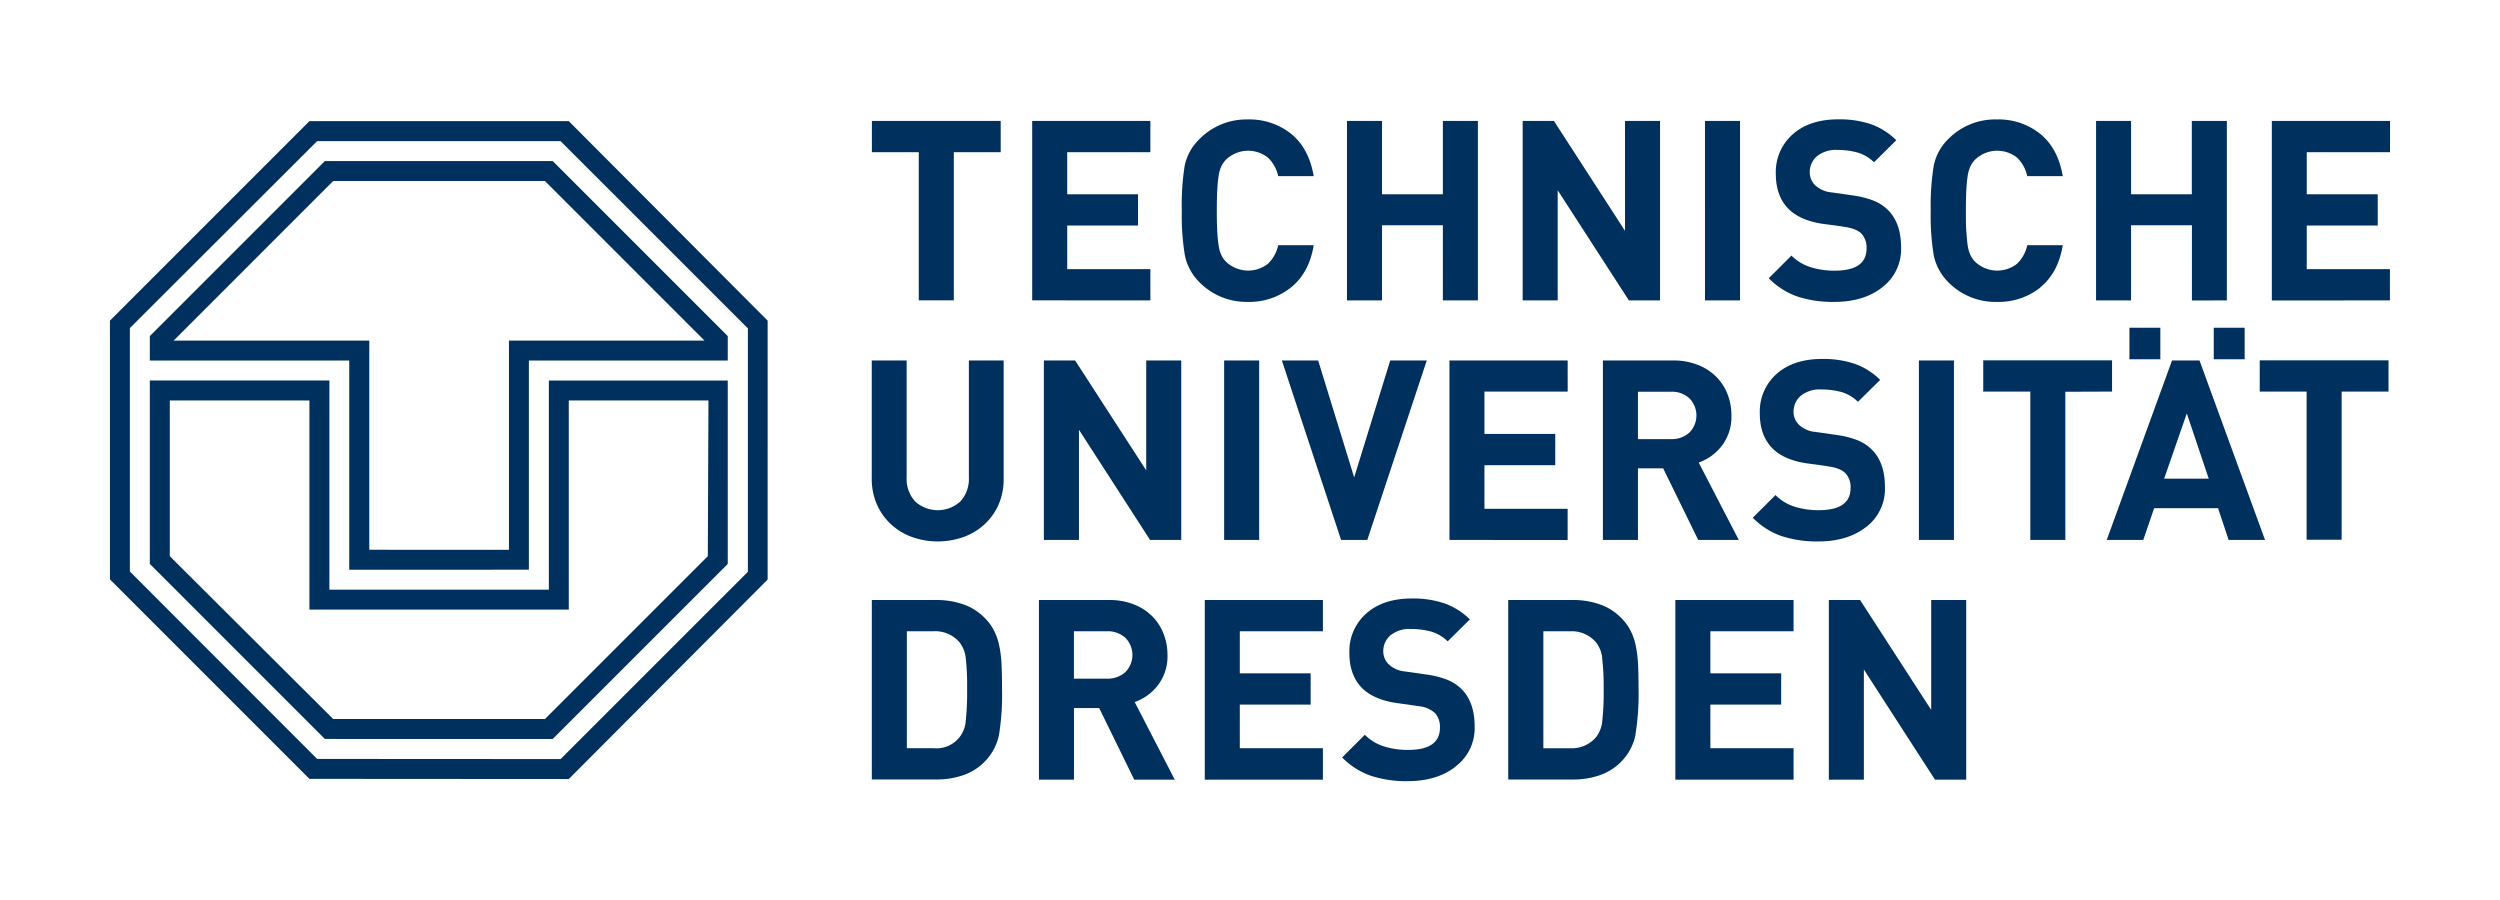 <svg id="Ebene_1" data-name="Ebene 1" xmlns="http://www.w3.org/2000/svg" viewBox="0 0 708.66 255.12"><path d="M270.37 43.14v42h-9.93v-42h-13.29v-8.86h36.51v8.86zm22.22 42V34.28h33.5v8.86h-23.57v11.93h20.07v8.86h-20.07v12.36h23.57v8.86zm73.41-3.7a18.91 18.91 0 0 1-12.36 4.14A18.67 18.67 0 0 1 340 80a15 15 0 0 1-4.14-7.65 69.39 69.39 0 0 1-.86-12.63 70.12 70.12 0 0 1 .81-12.72 14.6 14.6 0 0 1 4.19-7.57 18.64 18.64 0 0 1 13.72-5.57A18.89 18.89 0 0 1 366.07 38q5 4.14 6.32 11.93h-10.07a10.23 10.23 0 0 0-2.9-5.25 9.06 9.06 0 0 0-12 .68 7.32 7.32 0 0 0-1.25 1.86 9.87 9.87 0 0 0-.71 2.5 36 36 0 0 0-.39 3.85c-.1 1.58-.15 3.62-.15 6.15s.05 4.57.15 6.14a36.25 36.25 0 0 0 .39 3.86 9.87 9.87 0 0 0 .71 2.5 7.32 7.32 0 0 0 1.25 1.86 9.09 9.09 0 0 0 12 .68 10.23 10.23 0 0 0 2.9-5.25h10.07Q371.1 77.3 366 81.44zm43 3.71V63.86h-17.25v21.29h-9.93V34.28h9.93v20.79H409V34.28h9.93v50.87zm52.73 0-20.18-31.22v31.22h-9.93V34.28h8.86l20.15 31.15V34.28h9.93v50.87zm21.57 0V34.28h9.93v50.87zm50.23-3.68q-5.29 4.11-13.58 4.11a32.25 32.25 0 0 1-10.46-1.53 21.18 21.18 0 0 1-8.11-5.18l6.43-6.43a13.19 13.19 0 0 0 5.39 3.28 22.33 22.33 0 0 0 6.9 1q9 0 9-6.28a5.82 5.82 0 0 0-1.36-4.11c-.9-1-2.48-1.63-4.71-2l-2.86-.43-3.29-.42q-6.5-.93-9.86-4.22-3.64-3.65-3.64-10a14.23 14.23 0 0 1 4.78-11.18q4.8-4.26 12.94-4.25a27.76 27.76 0 0 1 9.28 1.39 19.53 19.53 0 0 1 7.15 4.53L531.21 46a10.89 10.89 0 0 0-4.75-2.78 21.28 21.28 0 0 0-5.68-.72 8.47 8.47 0 0 0-5.78 1.82 5.92 5.92 0 0 0-2 4.61 5.08 5.08 0 0 0 1.57 3.61 7.79 7.79 0 0 0 4.65 2l3.07.43 2.93.43a26 26 0 0 1 5.75 1.43 12.26 12.26 0 0 1 4 2.5q3.92 3.72 3.92 10.79a13.54 13.54 0 0 1-5.39 11.35zm44.87 0a19 19 0 0 1-12.4 4.11A18.66 18.66 0 0 1 552.29 80a15.07 15.07 0 0 1-4.15-7.65 69.58 69.58 0 0 1-.85-12.64 70.3 70.3 0 0 1 .85-12.71 14.69 14.69 0 0 1 4.15-7.61A18.62 18.62 0 0 1 566 33.86 18.88 18.88 0 0 1 578.4 38q5 4.14 6.32 11.93h-10.07a10.22 10.22 0 0 0-2.89-5.25 9.06 9.06 0 0 0-12 .68 7.07 7.07 0 0 0-1.25 1.86 9.84 9.84 0 0 0-.72 2.5c-.16 1-.3 2.28-.39 3.85s-.14 3.62-.14 6.15 0 4.57.14 6.14.23 2.86.39 3.86a9.84 9.84 0 0 0 .72 2.5 7.07 7.07 0 0 0 1.25 1.86 9.09 9.09 0 0 0 12 .68 10.22 10.22 0 0 0 2.89-5.25h10.07q-1.28 7.79-6.35 11.93zm42.93 3.71V63.86h-17.25v21.29h-9.92V34.28h9.92v20.79h17.22V34.28h9.93v50.87zm22.65 0v-50.9h33.51v8.86h-23.61v11.93H674v8.86h-20.12v12.36h23.58v8.86zm-360.87 57.73a16.78 16.78 0 0 1-4 5.68 17.45 17.45 0 0 1-6 3.64 21.85 21.85 0 0 1-14.57 0 17.45 17.45 0 0 1-6-3.64 16.78 16.78 0 0 1-4-5.68 18 18 0 0 1-1.43-7.29v-33.44H257v33.08a9.49 9.49 0 0 0 2.39 6.86 9.52 9.52 0 0 0 12.86 0 9.49 9.49 0 0 0 2.39-6.86v-33.08h9.86v33.44a18 18 0 0 1-1.39 7.29zM326 153.05l-20.15-31.22v31.22h-9.95v-50.87h8.86l20.15 31.15v-31.15h9.93v50.87zm21 0v-50.87h9.93v50.87zm40.58 0h-7.43l-16.79-50.87h10.29l10.21 33.15 10.22-33.15h10.36zm23.29 0v-50.87h33.51V111h-23.59v12h20.07v8.86h-20.07v12.36h23.58v8.86zm70.51 0-9.93-20.29h-7.15v20.29h-9.93v-50.87h19.93a18.87 18.87 0 0 1 6.9 1.22 15.09 15.09 0 0 1 5.25 3.36 14.29 14.29 0 0 1 3.25 5 16.53 16.53 0 0 1 1.1 6 13.53 13.53 0 0 1-2.64 8.5 14.3 14.3 0 0 1-6.64 4.86l11.36 21.93zm-2.5-40.15a7.34 7.34 0 0 0-5.21-1.86h-9.37v13.43h9.36a7.33 7.33 0 0 0 5.21-1.85 6.9 6.9 0 0 0 0-9.72zM529 149.37q-5.28 4.11-13.57 4.11a32.08 32.08 0 0 1-10.47-1.54 21.14 21.14 0 0 1-8.11-5.18l6.44-6.43a13.21 13.21 0 0 0 5.39 3.29 22.31 22.31 0 0 0 6.89 1q9 0 9-6.29a5.81 5.81 0 0 0-1.36-4.1c-.91-1-2.48-1.63-4.72-2l-2.85-.43-3.29-.43q-6.51-.92-9.86-4.21-3.65-3.64-3.65-10a14.27 14.27 0 0 1 4.75-11.16q4.79-4.25 12.93-4.25a27.77 27.77 0 0 1 9.29 1.4 19.62 19.62 0 0 1 7.15 4.53l-6.29 6.22a11 11 0 0 0-4.75-2.79 21.71 21.71 0 0 0-5.68-.71 8.48 8.48 0 0 0-5.83 1.82 5.94 5.94 0 0 0-2 4.61 5.05 5.05 0 0 0 1.57 3.61 7.79 7.79 0 0 0 4.64 2l3.08.43 2.93.43a25.49 25.49 0 0 1 5.75 1.43 12.21 12.21 0 0 1 4 2.5q3.93 3.72 3.93 10.79a13.53 13.53 0 0 1-5.31 11.35zm14.94 3.68v-50.87h9.93v50.87zm41.51-42v42h-9.93V111h-13.34v-8.86h36.51V111zm46.29 42-3-9h-18.12l-3.08 9h-10.36l18.51-50.87h7.79l18.57 50.87zm-11.86-35.86-6.43 18.5h12.65zM603.62 92.9h8.76v8.94h-8.76V92.9zm23.9 0v8.94h8.76V92.9zm36.25 18.1v42h-9.93v-42h-13.29v-8.86h36.51V111zm-380.59 97.31a15.12 15.12 0 0 1-4.25 7.78 15.45 15.45 0 0 1-5.9 3.65 22.63 22.63 0 0 1-7.54 1.21h-18.36v-50.87h18.36a22.63 22.63 0 0 1 7.51 1.22 15.43 15.43 0 0 1 5.9 3.64 14.08 14.08 0 0 1 2.82 3.72 16.87 16.87 0 0 1 1.53 4.39 33.38 33.38 0 0 1 .65 5.14q.13 2.76.14 7.11a71.33 71.33 0 0 1-.86 13.01zm-9.43-21.83a8.82 8.82 0 0 0-1.75-4.4 9.08 9.08 0 0 0-7.43-3.14h-7.51v33.15h7.51a8.32 8.32 0 0 0 9.18-7.68 75.63 75.63 0 0 0 .39-9.11 70.13 70.13 0 0 0-.39-8.82zM321.51 221l-9.93-20.29h-7.15V221h-9.93v-50.92h19.93a18.79 18.79 0 0 1 6.9 1.22 15.21 15.21 0 0 1 5.25 3.35 14.42 14.42 0 0 1 3.25 5 16.33 16.33 0 0 1 1.11 6 13.47 13.47 0 0 1-2.65 8.5 14.31 14.31 0 0 1-6.64 4.86L333 221zM319 180.8a7.38 7.38 0 0 0-5.22-1.86h-9.36v13.43h9.36a7.38 7.38 0 0 0 5.22-1.86 6.89 6.89 0 0 0 0-9.71zm22.51 40.2v-50.92H375v8.86h-23.56v11.93h20.08v8.86h-20.08v12.36H375V221zm71.09-3.68q-5.3 4.11-13.58 4.11a32 32 0 0 1-10.46-1.54 21.06 21.06 0 0 1-8.11-5.18l6.43-6.43a13.21 13.21 0 0 0 5.39 3.29 22.33 22.33 0 0 0 6.9 1q9 0 9-6.29a5.81 5.81 0 0 0-1.36-4.11 7.92 7.92 0 0 0-4.71-2l-2.86-.43-3.24-.44q-6.49-.93-9.86-4.21-3.64-3.65-3.64-10a14.24 14.24 0 0 1 4.79-11.19q4.78-4.25 12.93-4.25a27.75 27.75 0 0 1 9.28 1.4 19.53 19.53 0 0 1 7.15 4.53l-6.29 6.22a11 11 0 0 0-4.75-2.79 21.71 21.71 0 0 0-5.68-.71 8.42 8.42 0 0 0-5.82 1.82 5.9 5.9 0 0 0-2 4.61 5.1 5.1 0 0 0 1.57 3.61 7.79 7.79 0 0 0 4.65 2l3.07.43 2.93.43a25.36 25.36 0 0 1 5.75 1.43 12.26 12.26 0 0 1 4 2.5q3.93 3.72 3.93 10.79a13.56 13.56 0 0 1-5.41 11.35zm51-9a15 15 0 0 1-4.25 7.78 15.41 15.41 0 0 1-5.89 3.65 22.63 22.63 0 0 1-7.54 1.21h-18.39v-50.88h18.36a22.63 22.63 0 0 1 7.54 1.22 15.39 15.39 0 0 1 5.89 3.64 14.12 14.12 0 0 1 2.83 3.72 16.87 16.87 0 0 1 1.53 4.39 34.66 34.66 0 0 1 .65 5.14q.14 2.76.14 7.11a70.25 70.25 0 0 1-.9 13.01zm-9.43-21.83a8.64 8.64 0 0 0-1.75-4.4 9.05 9.05 0 0 0-7.43-3.14h-7.5v33.15H445a9.05 9.05 0 0 0 7.43-3.14 8.83 8.83 0 0 0 1.75-4.54 73.09 73.09 0 0 0 .4-9.11 67.78 67.78 0 0 0-.44-8.83zM474.9 221v-50.92h33.51v8.86h-23.58v11.93h20.07v8.86h-20.07v12.36h23.58V221zm73.59 0-20.15-31.22V221h-9.93v-50.92h8.86l20.15 31.15v-31.15h9.93V221zm-387.26-.17 56.37-56.55V90.89l-56.37-56.55H87.71L31.16 90.89v73.34l56.55 56.55zm-71.33-5.7L36.81 162V93L89.9 40h69L212 93.08v69l-53.09 53.09zm14.78-59.29V96.55H49.22L94.46 51.3h60l45.24 45.25h-55.43v59.29zm45.24 5.65V102.2h56.37v-6.93l-49.62-49.62H92.09L42.47 95.27v6.93H99v59.29zm4.56 42.33 46.16-46.16.18-44.15h-39.59v59.29H87.71v-59.29H48.13v44.15l46.33 46.16zm-62.39 5.65-49.62-49.62v-52h50.9v59.29h62.21v-59.28h50.71v52l-49.62 49.62z" style="fill:#00305d"/></svg>